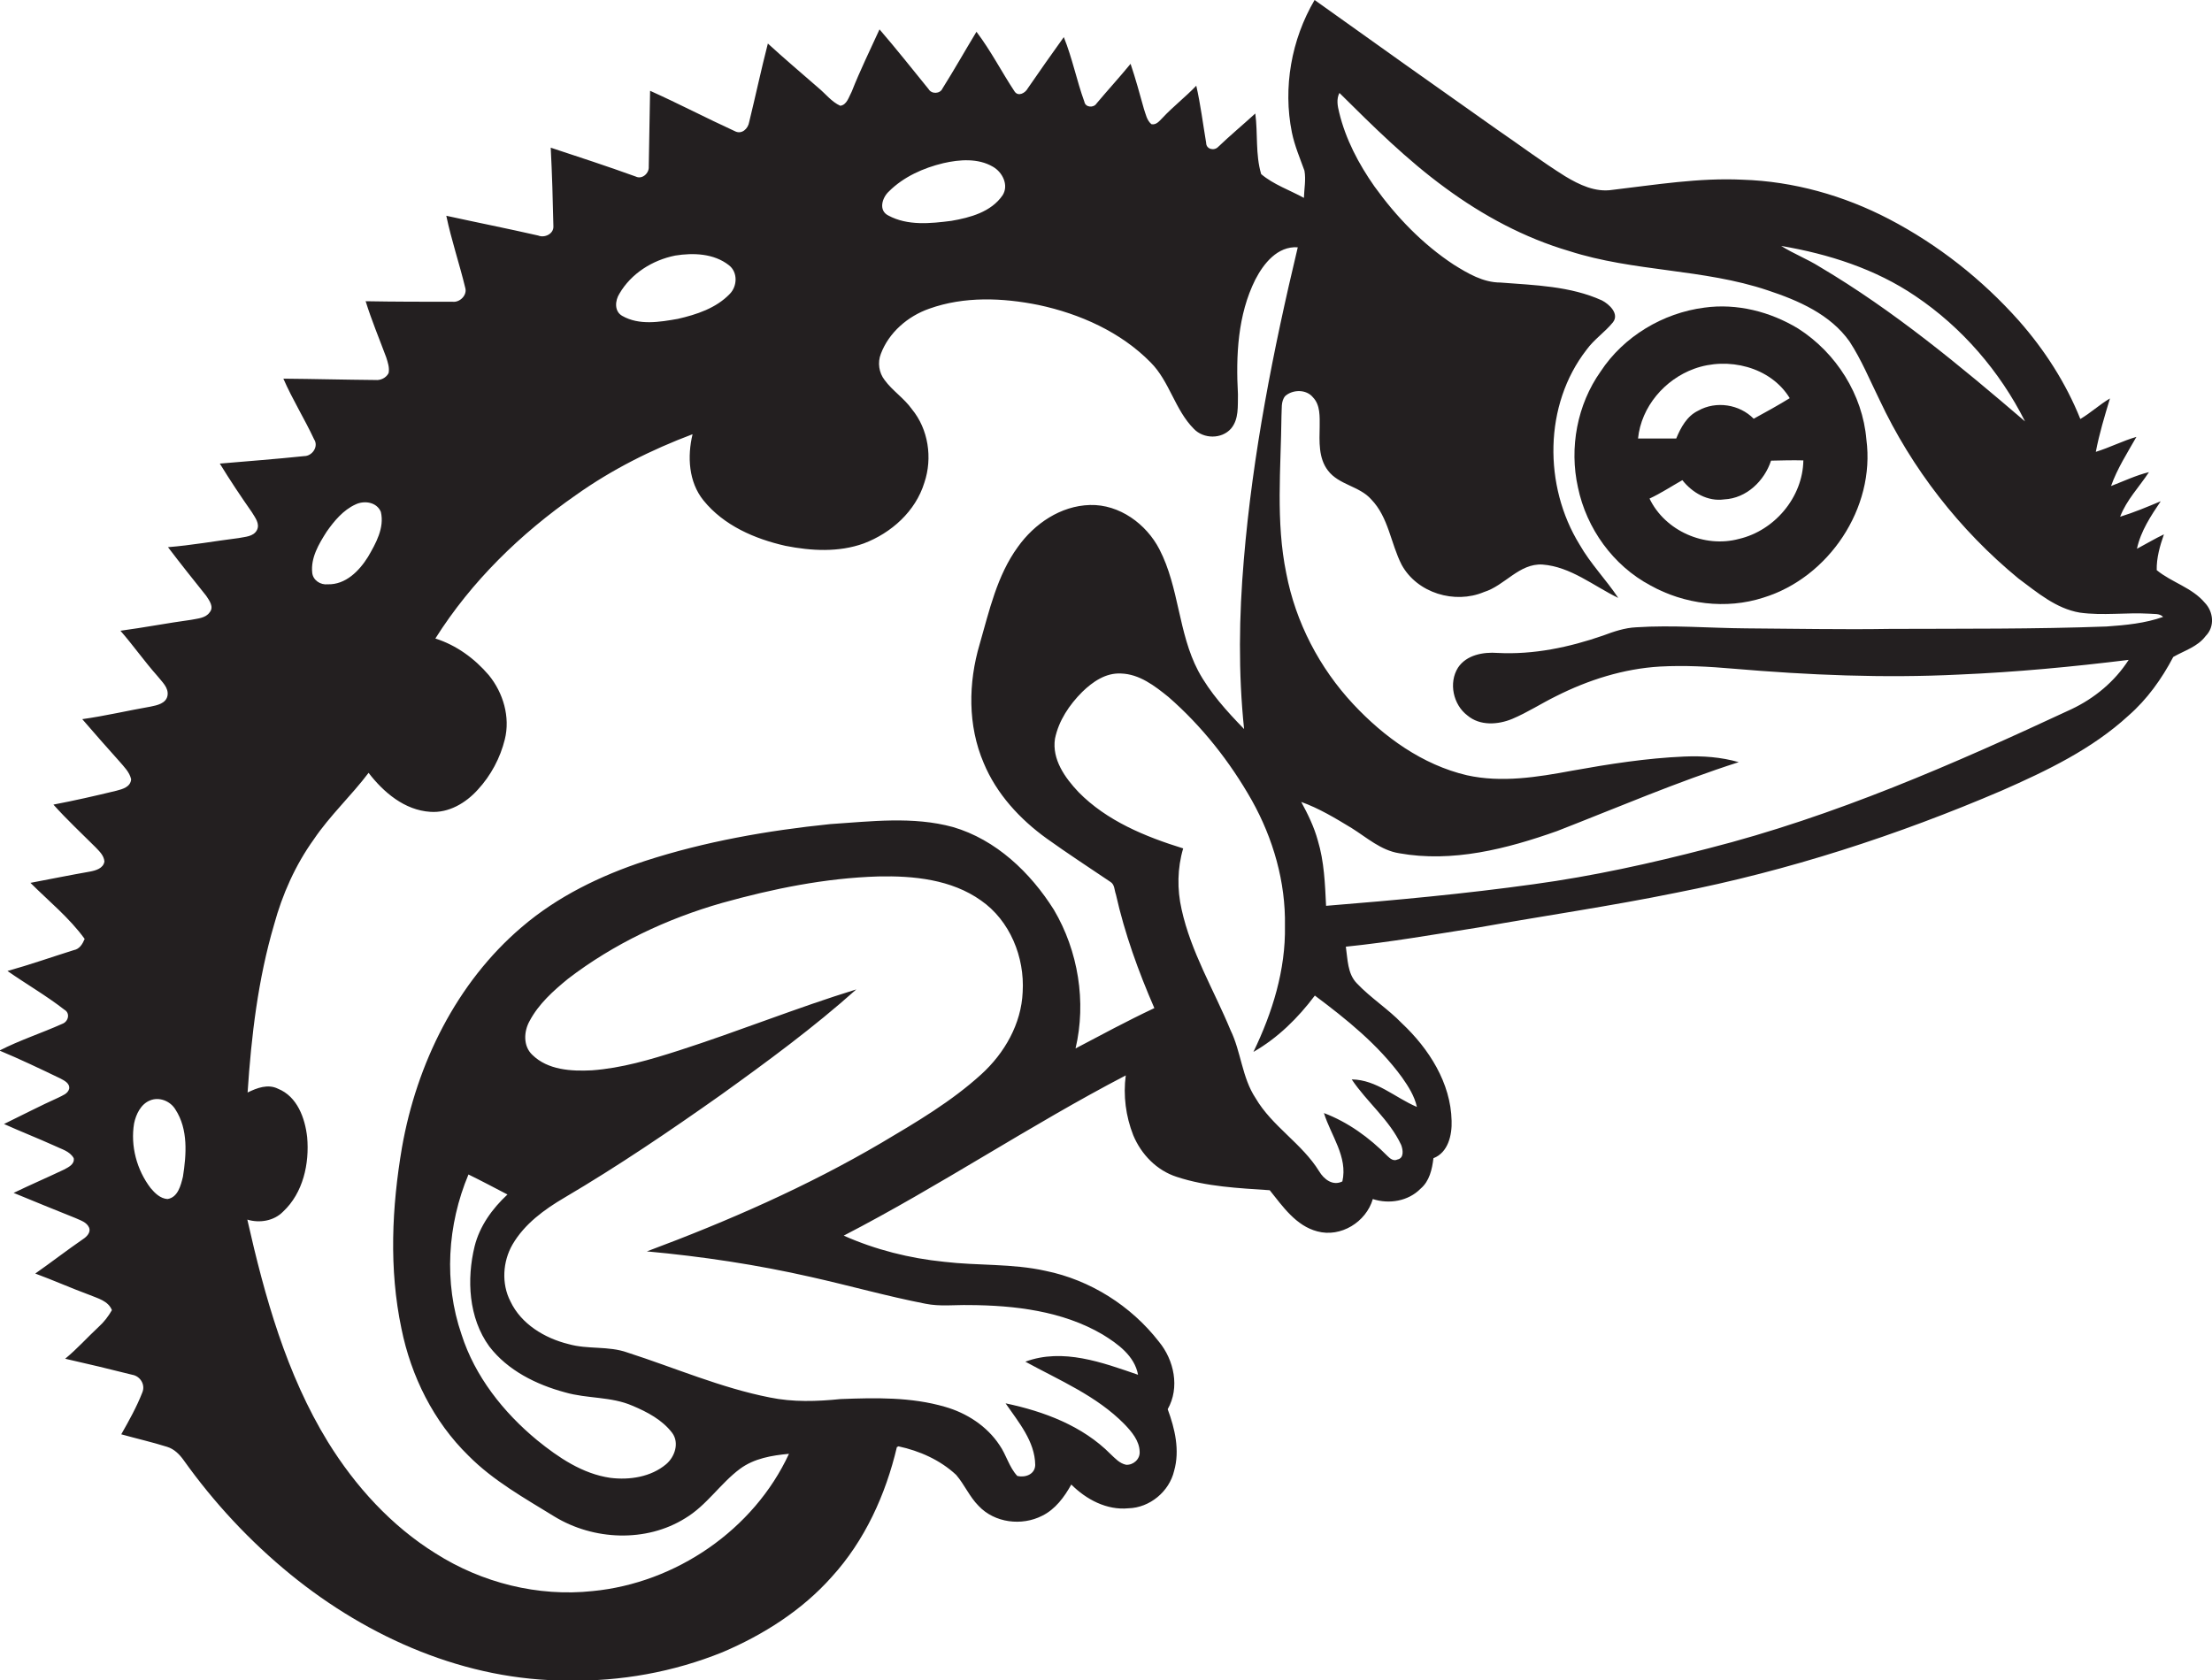 <?xml version="1.0" encoding="utf-8"?>
<!-- Generator: Adobe Illustrator 19.2.0, SVG Export Plug-In . SVG Version: 6.00 Build 0)  -->
<svg version="1.1" id="Layer_1" xmlns="http://www.w3.org/2000/svg" xmlns:xlink="http://www.w3.org/1999/xlink" x="0px" y="0px"
	 viewBox="0 0 828.2 629.1" style="enable-background:new 0 0 828.2 629.1;" xml:space="preserve">
<style type="text/css">
	.st0{fill:#231F20;}
</style>
<g>
	<path class="st0" d="M825.5,225.7c-4.8-5.7-12.4-7.6-18-12.2c-0.1-4.6,1.2-9.1,2.7-13.4c-3.4,1.6-6.7,3.6-10.1,5.4
		c1.4-6.6,5.2-12.3,8.9-17.8c-5,2.1-10,4.2-15.2,5.8c2.4-6.3,7.2-11.2,10.8-16.7c-4.9,1.2-9.5,3.4-14.2,5.2
		c2.3-6.5,6.1-12.4,9.5-18.4c-5.2,1.5-10,4-15.2,5.6c1.3-6.8,3.3-13.4,5.3-20c-3.9,2.3-7.2,5.4-11.1,7.7
		c-5.4-13.5-13.4-25.9-23-36.8c-13.8-15.5-30.3-28.5-48.7-38.1c-16.9-8.8-35.7-14.1-54.7-14.7c-16.4-0.8-32.6,1.9-48.8,3.8
		c-6.4,1-12.4-1.9-17.7-5.1c-8.8-5.5-17-11.7-25.5-17.5C537.8,32.5,515,16.3,492.2,0c-8.7,14.8-11.9,32.8-8.5,49.6
		c1,4.9,3,9.6,4.7,14.3c0.6,3.4-0.1,6.8-0.2,10.2c-5.3-2.9-11.4-5-16-8.9C470,57.8,471,50,470,42.5c-4.6,4.2-9.4,8.2-13.9,12.5
		c-1.5,1.6-4.5,0.9-4.5-1.5c-1.2-7.1-2.1-14.4-3.7-21.4c-4,4.2-8.7,7.8-12.7,12.1c-1.1,1.1-2.3,2.7-4.1,2.3
		c-1.7-1.4-2.1-3.7-2.8-5.7c-1.6-5.7-3.1-11.3-5-16.9c-4.1,5-8.5,9.8-12.7,14.8c-1.1,1.8-4.2,1.6-4.6-0.6c-2.9-8-4.5-16.3-7.7-24.2
		c-4.6,6.4-9.1,12.8-13.5,19.2c-0.9,1.7-3.5,3.2-4.9,1.2C375,26.9,371,19,365.6,11.9c-4.3,7.1-8.3,14.2-12.7,21.2
		c-0.9,2.1-4.1,2.2-5.2,0.3c-6.1-7.5-12.1-15.1-18.4-22.4c-3.5,7.7-7.3,15.4-10.4,23.3c-1.1,2-1.8,5-4.3,5.3
		c-3.3-1.5-5.5-4.5-8.3-6.8c-6.3-5.5-12.7-10.9-18.8-16.5c-2.5,9.7-4.6,19.6-7,29.4c-0.4,2.5-2.8,4.8-5.4,3.4
		c-10.7-4.9-21-10.3-31.7-15.1c-0.2,9.5-0.3,18.9-0.5,28.4c0.2,2.5-2.5,4.9-4.9,3.7c-10.5-3.8-21.2-7.3-31.8-10.8
		c0.5,9.8,0.8,19.7,1,29.5c0.1,2.8-3.3,4.4-5.7,3.4c-11.4-2.6-23-4.9-34.4-7.4c1.9,9.1,4.9,17.9,7.1,27c0.8,2.7-2,5.5-4.7,5.2
		c-10.8,0-21.7,0-32.6-0.2c2.2,7.1,5.1,14,7.7,21c0.6,1.9,1.3,3.9,0.9,5.9c-0.9,1.8-3,2.8-4.9,2.6c-11.5-0.1-23-0.4-34.5-0.5
		c3.4,7.8,7.9,15,11.5,22.7c1.8,2.7-0.7,6.3-3.7,6.3c-10.5,1.1-21.1,1.9-31.6,2.8c3.8,6.2,7.8,12.2,12,18.2c1.2,2,3.1,4.3,1.9,6.7
		c-1.3,2.5-4.5,2.5-6.9,3c-8.8,1.1-17.6,2.7-26.4,3.4c4.7,6.2,9.5,12.2,14.3,18.2c1.2,1.8,3,4.2,1.3,6.2c-1.5,2.2-4.5,2.3-6.9,2.8
		c-8.8,1.2-17.6,2.9-26.5,4.1c4.8,5.5,9,11.5,13.8,16.9c1.7,2.2,4.4,4.4,3.8,7.5c-0.6,2.8-3.8,3.5-6.3,4c-8.6,1.5-17,3.5-25.6,4.7
		c4.6,5.3,9.2,10.6,13.9,15.8c1.7,2,3.8,4,4.4,6.7c-0.2,2.9-3.2,3.7-5.5,4.3c-7.8,1.9-15.7,3.7-23.6,5.2c5,5.6,10.5,10.7,15.8,16
		c1.4,1.5,3.1,3,3.3,5.3c-0.4,2.6-3.3,3.4-5.5,3.8c-7.4,1.3-14.8,2.8-22.2,4.2c6.9,6.9,14.6,13.1,20.3,21c-0.8,1.9-1.9,3.8-4.1,4.2
		c-8.3,2.6-16.5,5.5-24.8,7.8c7,4.9,14.5,9.2,21.3,14.5c2.3,1.3,1.5,4.5-0.8,5.3c-7.8,3.5-15.9,6.1-23.5,10
		c7.7,3.2,15.2,6.8,22.7,10.4c1.5,0.8,3.7,1.8,3.4,3.9c-0.5,1.9-2.5,2.5-4,3.3c-6.9,3.1-13.6,6.6-20.4,9.9
		c6.2,2.8,12.6,5.3,18.8,8.1c2.6,1.3,5.8,2,7.3,4.7c0.4,2.3-2,3.4-3.7,4.3c-6.3,3-12.6,5.7-18.8,8.7c7.7,3.2,15.4,6.3,23.1,9.4
		c1.9,0.9,4.3,1.5,5.2,3.7c0.6,1.7-0.9,3.3-2.3,4.2c-6.1,4.2-11.9,8.7-17.9,12.9c6.8,2.5,13.5,5.5,20.3,8c3.1,1.3,7,2.2,8.4,5.7
		c-1.3,2.3-3,4.5-5,6.3c-4.2,3.9-8,8.2-12.5,11.9c8.4,1.9,16.8,3.9,25.1,6c3,0.5,5,3.7,3.8,6.6c-2.1,5.4-5,10.6-7.9,15.7
		c5.7,1.6,11.5,2.9,17.2,4.7c2.6,0.8,4.6,2.8,6.1,4.9c11.4,16,24.9,30.5,40.1,42.9c29.2,23.8,65.8,39.8,103.8,39.7
		c19.8,0.4,39.6-3.2,57.9-10.6c15.3-6.5,29.8-15.7,40.9-28.2c12.4-13.6,20.2-30.8,24.4-48.6l0.6-0.3c7.9,1.7,15.6,5.1,21.6,10.7
		c3.1,3.6,5,8.2,8.4,11.6c6,6.4,16.2,7.6,23.8,3.7c4.9-2.4,8.3-7,10.9-11.7c5.6,5.6,13.3,9.7,21.4,8.9c8-0.2,15.3-6.3,17.1-14
		c2.2-7.7,0.3-15.8-2.4-23.1c4.6-8.1,2.4-18.4-3.3-25.3c-10.4-13.4-25.7-23.1-42.4-26.5c-12.5-2.8-25.4-1.9-38-3.4
		c-12.9-1.3-25.7-4.5-37.6-9.8c36-18.6,69.7-41.3,105.6-60c-1,7.5,0,15.3,2.8,22.4c3,7.2,8.8,13.2,16.3,15.6
		c11.2,3.7,23.1,4.2,34.8,5c4.9,6.1,9.8,13.3,17.8,15.4c8.8,2.4,18.3-3.5,20.8-12.1c6.1,2,13.3,0.8,17.9-3.9
		c3.3-2.8,4.3-7.2,4.8-11.4c5.5-2.1,7-8.7,6.8-14c-0.3-14.2-8.5-27-18.6-36.5c-5.2-5.4-11.7-9.5-16.9-15c-3.5-3.6-3.4-9-4.1-13.7
		c16.7-1.7,33.2-4.6,49.7-7.2c24.7-4.4,49.5-8,74-13c41.9-8.2,82.8-21.5,122-38.3c16.8-7.4,33.7-15.5,47.3-28
		c7-6.1,12.5-13.8,16.8-22c4.2-2.4,9.1-3.8,12.1-7.8C829.4,234.6,828.7,229,825.5,225.7z M68.5,440.6c-0.8,3.3-1.9,7.8-5.8,8.4
		c-2.7-0.2-4.7-2.2-6.3-4.1c-5.2-6.8-7.6-15.8-6.2-24.2c0.7-3.4,2.5-7.2,5.9-8.6c3.5-1.5,7.7,0.2,9.6,3.4
		C70.5,422.9,69.8,432.3,68.5,440.6z M717.2,110.9c17.4,11.7,31.6,28.2,41,46.9c-24.4-20.9-49.2-41.5-76.9-57.9
		c-4.6-2.9-9.8-4.9-14.4-7.8C684.6,95.1,702.2,100.7,717.2,110.9z M332.8,71.7c5.5-5.5,12.9-8.8,20.4-10.6c6.1-1.4,13-1.9,18.5,1.3
		c3.6,2,6.1,6.9,3.7,10.7c-4.3,6.3-12.2,8.4-19.2,9.6c-7.8,1-16.4,1.9-23.6-2C328.8,78.8,330.3,74,332.8,71.7z M231.9,110
		c4.4-7.6,12.4-12.6,20.9-14.3c6.8-1.1,14.5-0.8,20.1,3.6c3.4,2.6,3.2,7.9,0.3,10.8c-5.1,5.3-12.4,7.7-19.4,9.3
		c-6.8,1.2-14.5,2.5-20.8-1.1C229.9,116.6,230.3,112.5,231.9,110z M122.3,199.1c2.8-4,6.2-8.1,10.8-10.2c3.3-1.6,8-0.9,9.5,2.8
		c1.4,6-1.9,11.8-4.8,16.8c-3.3,5.3-8.4,10.5-15.1,10.3c-2.7,0.3-5.5-1.5-5.8-4.3C116.3,208.9,119.3,203.8,122.3,199.1z
		 M382.9,371.5c-0.5,11.9-6.8,22.9-15.5,30.8c-11.2,10.2-24.3,17.9-37.3,25.6c-27.9,16.4-57.6,29.4-87.9,40.7
		c20.7,1.9,41.3,5,61.5,9.6c14.3,3.2,28.4,7.2,42.8,10c5.4,1.1,10.8,0.4,16.3,0.5c17.1,0.1,35,2.2,50,11c5.7,3.5,12,8,13.3,15.1
		c-13.4-4.6-28.1-10.1-42.2-4.9c12.8,7,26.7,12.8,37.1,23.4c2.7,2.8,5.6,6.2,5.7,10.3c0.2,2.8-2.4,5.1-5.1,4.9
		c-2.4-0.5-4.1-2.4-5.8-4c-10.5-10.6-25-16-39.3-19c4.8,7,11,14.2,11.1,23.1c-0.1,3.5-3.7,4.8-6.7,4.1c-3.1-3.3-4.1-7.9-6.7-11.6
		c-4.7-7.1-12.3-12-20.4-14.3c-12.7-3.7-26-3.4-39.1-2.9c-8.8,0.9-17.8,1.2-26.5-0.6c-18.3-3.6-35.5-11.1-53.2-16.8
		c-7.2-2.6-14.9-1.1-22.2-3.2c-8.9-2.2-17.7-7.5-21.7-16c-3.4-6.6-2.9-14.9,0.8-21.3c4.5-7.7,11.9-13.1,19.4-17.5
		c20.2-11.9,39.5-25,58.6-38.5c17.4-12.5,34.7-25.2,50.7-39.5c-22.4,6.9-44.1,15.7-66.5,22.9c-10.6,3.4-21.4,6.6-32.5,7.4
		c-7.7,0.4-16.5-0.1-22.3-5.8c-3.5-3.3-3.2-8.8-1-12.7c3.4-6.4,8.9-11.3,14.4-15.8c17.1-13.1,37-22.5,57.7-28.4
		c19-5.3,38.6-9.3,58.4-9.9c13.2-0.3,27.4,1.1,38.5,9C378.1,344.7,383.7,358.4,382.9,371.5z M183.2,504.2c6.9,9,17.6,14.3,28.4,17.2
		c8.3,2.4,17.2,1.5,25.2,5c5.5,2.3,11.2,5.3,14.9,10.2c2.7,3.7,1,8.9-2.3,11.7c-5.7,4.8-13.7,6-20.9,5.1
		c-10.4-1.5-19.4-7.6-27.4-14.1c-12.6-10.4-23.3-23.9-28.3-39.6c-6.7-19.4-5.3-41.1,2.6-59.9c4.9,2.4,9.8,5,14.6,7.5
		c-5.7,5.3-10.4,11.8-12.3,19.4C174.7,479,175.4,493.5,183.2,504.2z M402.7,392.6c4.1-17.4,1-36.5-8.1-51.9
		c-8.8-14-21.7-26.3-37.8-31c-15-4.1-30.8-2.1-46-1.1c-23.4,2.4-46.8,6.5-69.3,13.8c-16.7,5.5-32.8,13.3-46.2,24.8
		c-24.4,20.8-39.3,51.2-44.8,82.5c-3.8,22.3-4.9,45.5-0.2,67.8c3.6,17.8,12,34.8,25.1,47.6c9.3,9.4,21,15.9,32.2,22.8
		c14.6,8.9,34.3,9.8,49,0.6c8-4.8,13.1-13,20.5-18.5c5.3-3.9,11.9-5,18.3-5.6c-13.2,28.5-42.4,48.4-73.5,51.4
		c-20.5,2.2-41.5-3.1-58.8-14.1c-16.6-10.3-30.1-25.2-40.3-41.7c-15.6-25.4-23.7-54.5-30.2-83.3c4.6,1.4,10,0.5,13.4-3
		c7.5-7,9.9-18,9-27.9c-0.8-7.1-3.7-15.2-10.9-18.1c-3.8-1.9-7.9-0.3-11.4,1.4c1.4-21.2,3.9-42.4,9.9-62.8c3.1-11.4,8-22.4,14.9-32
		c6-8.9,14-16.3,20.5-24.9c5.6,7.3,13.5,14,23.1,14.6c6.9,0.5,13.3-3.3,17.8-8.3c4.9-5.3,8.4-11.9,10.1-18.8
		c2.1-8.4-0.6-17.5-6-24.1c-5.3-6.2-12.1-11.2-20-13.7c13.5-21.4,31.9-39.3,52.6-53.7c13.5-9.6,28.3-17,43.7-22.8
		c-2,8.3-1.5,17.9,4.1,24.8c7.6,9.4,19.2,14.4,30.7,17c9.6,1.9,19.9,2.5,29.3-0.9c10.3-3.9,19.4-12,22.7-22.8
		c3.1-9.2,1.5-20-4.7-27.5c-2.9-4.1-7.3-6.9-10.2-10.9c-2.1-2.7-2.7-6.5-1.4-9.8c3-8,10.1-14.1,18.1-16.9
		c13.1-4.7,27.5-4.1,40.9-1.4c15.5,3.3,30.8,10.1,42,21.5c7.1,7.1,9.1,17.8,16.2,24.9c3.6,3.8,10.4,3.9,13.9-0.1
		c3-3.5,2.5-8.5,2.6-12.8c-0.8-14.5-0.1-29.8,6.5-43c3.1-6,8.3-12.6,15.9-12.1c-9.2,38.5-16.9,77.5-20.2,117
		c-1.8,21.1-2.1,42.3,0.1,63.4c-6.4-6.6-12.8-13.6-17.2-21.8c-7.5-14.3-7.1-31.2-14.5-45.5c-4.9-9.5-15-16.9-26-16.6
		c-11,0.3-20.8,7-27,15.7c-7.8,10.7-10.7,23.9-14.3,36.4c-4.3,14.5-4.5,30.5,1.5,44.5c4.8,11.6,13.6,21.1,23.6,28.3
		c7.8,5.6,15.8,10.8,23.8,16.2c1.7,1,1.5,3.1,2.1,4.7c3.3,14.7,8.4,28.8,14.4,42.6C422,382.3,412.4,387.5,402.7,392.6z M524.9,403.4
		c2.4,3.4,4.7,7,5.6,11.1c-8.1-3.4-15.1-10.2-24.4-10.3c5.7,8.5,14.1,15.1,18.5,24.5c0.7,1.8,1.2,5-1.4,5.5
		c-1.4,0.7-2.7-0.3-3.7-1.3c-6.8-6.9-14.8-12.7-23.8-16.1c2.6,8.4,9,16.4,6.9,25.6c-3.6,1.8-6.9-0.8-8.7-3.8
		c-6.4-10.4-17.6-16.8-23.8-27.4c-5.1-7.7-5.4-17.3-9.4-25.5c-6.2-15-14.8-29.2-18.3-45.2c-1.7-7.5-1.6-15.4,0.6-22.8
		c-14.2-4.4-28.6-10.3-39.2-21.1c-5-5.3-10-12.2-8.8-20c1.4-6.8,5.4-12.7,10.2-17.5c3.9-3.8,8.8-7.2,14.5-6.9
		c6.9,0.2,12.6,4.6,17.8,8.8c12.5,10.9,23,24.2,31.2,38.7c8,14.3,12.7,30.6,12.4,47c0.3,16.5-4.7,32.5-11.8,47.2
		c9.1-5.2,16.7-12.7,23-21.1C504.2,381.7,516,391.2,524.9,403.4z M788.7,234.6c-27,1-54,0.8-81,0.9c-18,0.3-36-0.1-54-0.2
		c-13.7-0.1-27.4-1.3-41.1-0.4c-4.3,0.2-8.4,1.6-12.4,3.1c-12.7,4.4-26,7.2-39.5,6.5c-5.3-0.4-11.6,0.7-14.8,5.5
		c-3.6,5.7-1.8,13.9,3.5,17.9c4.7,4,11.5,3.5,16.8,1.3c5.7-2.4,10.9-5.8,16.4-8.5c12.1-6.1,25.3-10.3,38.9-11.1
		c9.2-0.5,18.4,0,27.5,0.8c28.1,2.4,56.3,3.6,84.5,2.2c21.3-0.9,42.4-2.9,63.5-5.5c-5.2,8.1-12.8,14.4-21.5,18.5
		c-44,20.5-88.7,40.1-135.9,52.1c-21.5,5.6-43.3,10.4-65.3,13.4c-25.8,3.6-51.8,6-77.8,8.1c-0.4-8.2-0.7-16.6-3.1-24.5
		c-1.4-5.1-3.7-9.8-6.2-14.4c6.7,2.4,12.8,6.1,18.9,9.8c5.6,3.5,10.9,8.3,17.7,9.4c20,3.6,40.3-1.6,59.2-8.3
		c22.6-8.8,44.9-18.4,68-25.8c-6.6-1.9-13.5-2.4-20.4-2.1c-14.1,0.6-28.1,2.8-42,5.3c-12.9,2.4-26.4,4.6-39.4,1.7
		c-16.6-3.9-31-14.3-42.5-26.6c-12.7-13.6-21.6-30.7-25.1-49c-4-19.4-2-39.4-1.8-59c0.2-2.5-0.3-5.4,1.4-7.4
		c2.8-2.5,7.9-2.6,10.4,0.5c2.8,2.9,2.5,7.3,2.5,11c-0.1,5.5-0.5,11.7,3.1,16.4c4.1,5.4,11.8,5.8,16.2,10.8
		c6.5,6.7,7.3,16.5,11.4,24.5c5.8,10.6,19.9,14.8,30.8,10.2c7.8-2.4,13.2-10.8,21.9-10.3c10.6,0.8,19.1,8,28.4,12.5
		c-4.6-6.9-10.4-12.8-14.5-20C577.9,182,578,151.6,594,131c2.8-3.9,6.9-6.6,9.9-10.3c2.5-3.2-1.4-6.8-4.1-8.2
		c-11.9-5.4-25.2-5.7-38-6.7c-6.5,0-12.2-3.4-17.5-6.7c-11.7-7.7-21.5-17.9-29.7-29.3c-5.9-8.4-10.8-17.7-13.2-27.7
		c-0.6-2.4-1.1-5,0.1-7.3c12.6,12.5,25.3,25.1,39.7,35.6c14,10.3,29.6,18.7,46.3,23.6c24.2,7.8,50.2,6.6,74.3,14.7
		c11.5,3.8,23.5,9,30.7,19.2c4.5,6.9,7.6,14.5,11.2,21.8c12.1,25.8,30,48.8,52,66.9c7,5.2,14.1,11.3,23,12.8
		c8.6,1.2,17.4-0.1,26,0.4c1.8,0.2,3.8-0.2,5.2,1.2C803.2,233.4,795.9,234.1,788.7,234.6z"/>
	<path class="st0" d="M673.2,123c-10.4-6.3-22.9-9.5-35.1-7.8c-15.5,2-30.2,10.8-38.8,23.9c-8.8,12.4-11.8,28.6-8.5,43.4
		c3.2,15.4,13.2,29.3,27.1,36.7c12.7,7.1,28.4,9.1,42.3,4.6c24.5-7.5,42-33.6,38.6-59.2C697.4,147.8,687.5,132.1,673.2,123z
		 M634.3,138.1c12.6-4.6,28.6-0.8,35.8,11c-4.4,2.7-8.9,5.2-13.5,7.7c-5.3-5.4-14.1-6.8-20.8-3c-4.2,2-6.5,6.3-8.2,10.4
		c-4.8,0-9.6,0-14.3,0C614.5,152.3,623.3,142.1,634.3,138.1z M651.1,201.8c-12.9,3.5-27.7-3-33.5-15.1c4.3-2,8.2-4.6,12.3-6.9
		c3.7,4.7,9.5,8.1,15.7,7.2c8.3-0.4,15-6.9,17.5-14.5c4-0.1,8.1-0.2,12.1-0.1C675,186.2,664.4,198.7,651.1,201.8z"/>
</g>
</svg>
